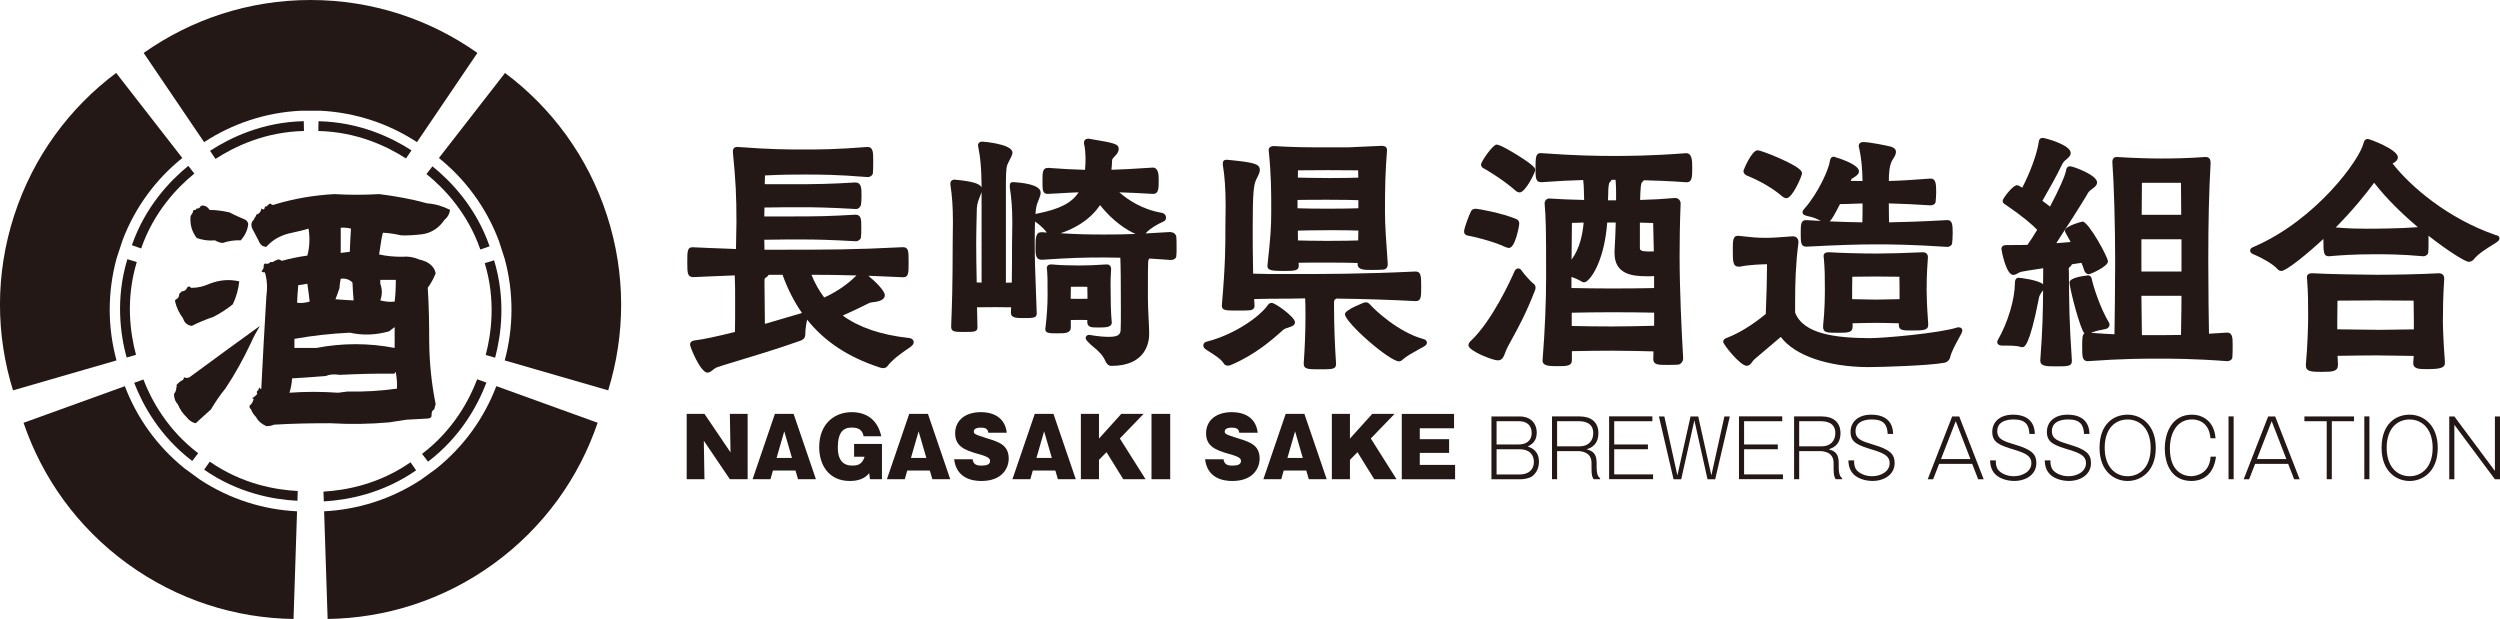 <?xml version="1.0" encoding="UTF-8"?>
<svg id="_レイヤー_2" data-name="レイヤー_2" xmlns="http://www.w3.org/2000/svg" viewBox="0 0 534.52 132.34">
  <defs>
    <style>
      .cls-1 {
        fill: #231815;
      }
    </style>
  </defs>
  <g id="_レイヤー_1-2" data-name="レイヤー_1">
    <g>
      <g>
        <g>
          <path class="cls-1" d="M194.2,72.25c-5.9-.67-10.5-2.23-14.02-4.78,2.15-.96,4.16-1.91,5.38-2.55.49-.25.64-.26.95-.29.18-.02.39-.04.67-.09,1.74-.25,2-1,2-1.43,0-.94-2.05-2.96-3.52-4.15,2.18.08,4.63.18,7.45.32,1.16,0,1.16-.93,1.16-3.16,0-2.45,0-3.27-1.24-3.27h0c-10.71.54-15.62.54-27.49.54h-2.09c0-.36-.01-.74-.02-1.12,0-.34-.02-.68-.02-1.01,1.18,0,2.34-.02,3.26-.04.66,0,1.2-.02,1.53-.02h3.36c2.97,0,5.67.06,11.43.38.51,0,1.11-.44,1.1-.93.06-.47.06-1.2.06-1.97,0-1.85,0-2.78-1.3-2.78h0c-5.65.33-7.57.38-14.65.38h-4.79c0-.33.01-.65.02-.98,0-.31.02-.62.02-.93,1.18,0,2.32-.02,3.23-.04.65,0,1.18-.02,1.51-.02h3.36c3.01,0,5.72.06,11.49.38.51,0,.93-.44,1.05-.92.06-.39.11-1.18.11-1.92,0-1.59,0-2.84-1.35-2.84h0c-5.64.33-7.55.38-14.65.38h-4.69c0-.4.02-.79.03-1.16,0-.25.01-.49.02-.72,3.78-.19,6.06-.19,8.27-.19,3.83,0,6.86,0,13.71.54.53,0,1.11-.4,1.1-.94.06-.57.06-1.63.06-2.66,0-1.59,0-2.84-1.2-2.84h0c-6.97.54-10.22.54-13.66.54s-6.91,0-14.08-.54h-.22c-.2,0-.84.07-.84.94v.22c.61,6.24.76,9.18.76,14.95,0,.75-.05,3.5-.1,5.71-1.81-.05-3.84-.14-6.16-.24l-2.93-.13h-.27c-1.05,0-1.05.94-1.05,3.22s0,3.16,1.34,3.16h0l3.36-.15c2.06-.09,3.85-.17,5.45-.22.08,1.68.08,3.69.08,5.65,0,2.35,0,4.76-.04,6.44-3.86.97-6.61,1.56-8.53,1.8-.32.04-1.07.14-1.07.92,0,.54,2.25,5.98,3.71,5.98.45,0,.81-.29,1.16-.57.26-.21.52-.42.85-.55.39-.17,1.97-.64,3.98-1.25,3.59-1.08,9.02-2.72,13.8-4.42.79-.26,1.14-.7,1.14-1.4,0-.99.19-2.25.39-3.14,3.74,4.69,8.78,8,15.36,10.17.89.36,1.58.21,1.91-.35.49-.67,1.7-1.89,4.69-3.88.43-.31.83-.66.83-1.11,0-.36-.2-.82-1.15-.94ZM176.22,63.61c-1.1-1.47-2.02-3.1-2.72-4.86,2.81,0,5.79.03,9.63.14-1.08,1.09-3.41,3.14-6.91,4.73ZM163.54,59.49c.37-.21.66-.47.82-.74h2.95c1.11,3.06,2.49,5.78,4.16,8.17l-7.93,2.33c-.02-1.14-.03-2.55-.04-4.09-.01-1.59-.03-3.32-.05-5.02,0-.38.05-.61.09-.64Z"/>
          <path class="cls-1" d="M232.46,68.75c0,1.21.81,1.27,2.14,1.27,1.87,0,3.11,0,3.11-1.11,0-.08-.01-.17-.03-.28,0-.05-.02-.1-.02-.21-.14-1.6-.21-4.04-.21-7.26,0-.98,0-2.09.11-3.52v-.16c0-.57-.35-.94-.89-.94h-.2c-2.49.16-3.73.22-5.76.22-2.36,0-4.27-.07-5.74-.22h-.27c-.66,0-.89.42-.89.78,0,.11.02.21.04.28l.02.15c.11,1.44.11,2.38.11,5.48,0,1.93-.14,4.15-.43,6.66,0,.09-.02.17-.03.23-.02.1-.03.19-.03.26,0,.89.91.89,2.57.89s2.89,0,2.89-1.32v-1.53c.5-.02,1.13-.02,1.71-.02s1.28,0,1.82.02v.34ZM228.93,63.22c0-.77.02-1.46.03-1.9.78-.03,2.69-.03,3.52,0,.02.47.03,1.18.03,1.79v.77c-.58.02-1.33.02-1.87.02-.5,0-1.18,0-1.71-.02v-.66Z"/>
          <path class="cls-1" d="M250.33,49.6h0c-2.15.13-3.88.24-5.37.31.03-.05.06-.09.09-.13.86-.96,2.53-1.9,3.66-2.39.38-.13.6-.44.6-.86,0-.52-.39-.95-.96-1.04-4.17-.69-7.29-2.85-9.03-4.37,2.05.06,4.25.17,7.21.34,1.21,0,1.21-1.17,1.21-2.95,0-.94,0-2.68-1.25-2.68h0l-.27.02c-3.85.24-6.3.39-8.59.45.07-.61.14-1.37.14-1.97,0-.3.19-.52.51-.85l.2-.21c.46-.45.71-.96.71-1.43,0-1.07-.96-1.27-5.97-2.11-.25-.08-.48-.08-.56-.08-.54,0-.89.33-.89.84,0,.13,0,.36.07.56.15.64.26,1.95.26,2.69s-.03,1.71-.11,2.57c-2.66-.07-5.11-.2-7.89-.42-1.21,0-1.21.95-1.21,2.84s0,2.73,1.13,2.73h0l2.4-.13c1.54-.09,2.91-.17,4.19-.21-1.43,2.26-4.08,3.61-8.87,4.55-.12.03-.24.06-.35.1.11-1.53.29-2.06.53-2.65l.14-.35c.24-.6.44-1.12.44-1.59,0-1.76-4.13-2.15-5.93-2.24-.25,0-.67.09-.67.73v.36c.37,2.33.54,4.73.54,7.55,0,.88-.02,1.7-.03,2.48-.01.7-.03,1.37-.03,2.02,0,3.04,0,4.76-.05,8.33-.2,0-.41.01-.61.02-.21,0-.43.01-.65.02v-21.63c.05-3.08.13-3.25.51-4.04l.14-.29c.1-.22.21-.42.3-.6.24-.46.45-.86.45-1.26,0-1.88-6.33-2.35-6.42-2.35-.87,0-.94.6-.94.78,0,.08,0,.25.06.43.47,2.41.64,4.32.69,7.86v.7c-.4-.81-2.03-1.28-5.43-1.61l-.34-.03c-.65,0-.89.44-.89.73v.36c.37,2.33.54,4.85.54,7.93,0,.92-.02,1.79-.03,2.61-.01.73-.02,1.42-.02,2.05,0,8.99-.17,13.61-.29,16.66l-.04,1.11c0,1.11.82,1.11,2.79,1.11,2.18,0,2.84,0,2.84-1.01l-.1-4.26c1.26-.03,2.77-.03,3.89-.03,1,0,2.24,0,3.4.03l-.04,1.19c0,1.11,1.27,1.11,2.73,1.11,2.08,0,2.79,0,2.79-1.02-.06-1.83-.12-3.46-.18-4.96-.14-3.73-.25-6.68-.25-9.92,0-2.05.02-3.58.06-4.74.03.02.06.04.09.06.88.59,2.01,1.66,2.44,2.3-.35-.03-.72-.05-1.1-.08-1.26,0-1.32,1.1-1.32,3.22,0,1.55,0,2.68,1.36,2.68h0c6.18-.42,8.98-.49,13.29-.49.75,0,1.44.01,2.11.03.46,0,.92.02,1.37.02.08,1.5.12,5.51.12,11.09,0,1.78,0,3.45-.05,4.4-.07.91-.5,1.43-2.53,1.43-.78,0-2.08-.06-3.97-.39-.05-.01-.2-.04-.25-.04-.41,0-.73.3-.73.67,0,.22.12.38.21.5l.14.19c.42.48.92.9,1.4,1.3.92.77,1.87,1.58,2.47,2.94.13.28.46,1.04,1.27,1.04,7.51,0,8.09-5.2,8.09-6.79v-.17c-.02-1.29-.08-2.39-.14-3.47-.07-1.34-.13-2.61-.13-4.16,0-5.58,0-6.43.05-7.54.03-.48.04-.52.26-.82.66.03,1.39.09,2.18.14.76.06,1.58.12,2.48.17.45,0,1.11-.3,1.1-.85.06-.37.06-1.03.06-1.72,0-.95,0-1.93-.06-2.42-.1-.6-.66-.96-1.18-.96ZM235.19,43.85c2.81,3.55,5.87,5.43,7.6,6.17-2.34.1-4.23.12-6.74.12-3.09,0-5.36-.03-9.3-.27,2.25-.74,6.08-2.45,8.44-6.02ZM209.87,41.09v19.33c-.2,0-.39-.01-.58-.02-.16,0-.31-.01-.47-.02v-.51c-.06-2.95-.1-5.64-.1-7.82,0-1.35.05-4.16.11-6.56,0-1.64.18-2.12.56-3.17.06-.16.12-.32.19-.47.11-.26.21-.51.29-.77Z"/>
          <path class="cls-1" d="M285.35,64.12c.1-.07.23-.17.34-.28,5.58.06,11.44.25,17.01.54,1.16,0,1.16-.91,1.16-3.11s0-3.22-1.24-3.22h0c-10.98.54-20.06.54-26.68.54-3.78,0-6,0-8.01-.08-.09-3.8-.09-7.36-.09-10.24,0-7.16.23-8.84.76-9.9.07-.14.14-.29.22-.44.27-.53.54-1.08.54-1.58,0-1.36-1.31-1.63-6.96-2.19h-.22c-.54,0-.73.38-.73.73v.36c.41,2.45.6,5.26.6,8.85,0,.84-.02,1.66-.03,2.41-.01.64-.02,1.24-.02,1.77,0,4.43,0,8.26-.76,17.01,0,1.11.73,1.11,3.44,1.11,1,0,2.03,0,2.66-.07.22-.04.89-.18.89-.96l-.08-1.43c1.81-.05,3.98-.09,7.8-.09.52,0,1.08-.01,1.66-.03.47-.01.95-.02,1.44-.03.07,1.2.07,2.5.07,3.88,0,3.12-.14,6.85-.38,10.02,0,1.27.92,1.27,3.38,1.27,2.86,0,3.54,0,3.54-1.2-.26-3.72-.43-8.5-.43-11.88v-1.3c0-.33.12-.43.13-.45Z"/>
          <path class="cls-1" d="M271.87,64.77c-.5,0-.76.39-.84.51-1.51,2.18-6.72,6.17-13.15,7.8-.42.14-.6.48-.6.75,0,.24.1.5.32.71.27.22.69.49,1.17.79.98.62,2.32,1.48,2.8,2.27.19.39.53.58.99.58.29,0,.61-.1.76-.21,5.07-2.14,8.84-5.49,10.45-6.92l.41-.37c.48-.39.49-.4,1.19-.61l.31-.11c.54-.18,1.2-.4,1.2-1.07,0-1.09-4.2-4.14-5.01-4.14Z"/>
          <path class="cls-1" d="M274.31,57.93c2.39,0,3.38,0,3.38-1.13l-.03-.62c1.56-.04,3.77-.04,6.29-.04,3.26,0,5.32.05,6.32.09v.27c0,1.21,1.48,1.21,2.79,1.21.81,0,1.81,0,2.49-.05,1.01,0,1.16-.73,1.16-1.16,0-.01,0-.14,0-.15-.37-5.05-.59-8.29-.59-11.12,0-5.46.07-8.24.43-13v-.16c0-.59-.39-.89-1.18-.89h0l-7.13.32h-4.33c-4.71,0-7.08,0-11.54-.27-1.07,0-1.11.7-1.11.78,0,.02,0,.15,0,.17.54,5.28.54,8.71.54,13.05,0,3.35-.15,5.51-.81,11.53,0,.02,0,.15,0,.17,0,.86.98,1,3.33,1ZM284.01,42.71c2.92,0,5.13.04,6.42.09v1.73c-1.28.04-3.51.09-6.48.09-2.66,0-5.02-.04-6.53-.09v-1.78c1.55-.04,3.91-.04,6.59-.04ZM283.95,38.06c-3.05,0-5.34-.06-6.46-.09.02-.7.03-1.21.03-1.55.95-.02,3.12-.04,6.38-.04s5.51.03,6.48.04c0,.35.01.86.03,1.56-1.33.04-3.57.09-6.46.09ZM284.01,49.21c2.92,0,5.13.04,6.42.09,0,.36-.01.72-.02,1.08,0,.35-.02.69-.02,1.03-1.29.04-3.52.09-6.48.09s-5.29-.06-6.39-.09c-.02-.71-.03-1.4-.03-2.1,1.11-.03,3.43-.09,6.53-.09Z"/>
          <path class="cls-1" d="M304.31,72.48c-5.38-1.47-10.41-6.25-11.4-7.39-.25-.25-.44-.44-.78-.44h-.36s-4.21,1.55-4.21,2.51c0,1.79,9.51,10.1,11.56,10.1.18,0,.45-.06.7-.31.86-.79,2.28-1.56,3.52-2.25.39-.21.76-.42,1.1-.61.32-.19.65-.42.65-.81s-.31-.7-.8-.81Z"/>
          <path class="cls-1" d="M360.52,32.75h0c-7.72.59-12.57.59-15.78.59-3.02,0-7.89-.06-15.22-.6h-.16c-1.01,0-1.05.99-1.05,3.22,0,2.06,0,3,1.25,3h0c3.36-.25,6.37-.41,8.94-.47.08.71.15,1.62.15,2.4,0,.37.01.76.03,1.16,0,.23.02.47.02.7-2.88-.06-5.49-.17-7.45-.31-.58,0-1,.44-1,1.1.27,3.24.32,4.93.32,15.5,0,5.54-.25,11.6-.76,18.04,0,1.13,1.29,1.21,3.11,1.21,1.97,0,3.16,0,3.16-1.27v-1.94c2.2-.05,5.95-.1,8.65-.1s6.61.09,8.8.15c0,.19-.01.37-.02.55-.01.36-.03.71-.03,1.07,0,1.27,1.11,1.27,2.79,1.27.81,0,1.81,0,2.44-.05.6,0,1.16-.64,1.16-1.36-.34-5.97-.76-14.61-.76-21.85,0-2.7.04-6.85.22-11.27,0-.56-.42-1.16-1.21-1.16h0c-2.31.21-4.94.36-7.45.42,0-.19.01-.38.02-.55.01-.29.02-.54.02-.74l.02-.37c.03-.66.08-1.88.36-2.13.16-.16.29-.29.39-.42,2.12.05,5.27.15,9.12.43,1.16,0,1.21-1.05,1.21-3.06,0-1.48,0-3.16-1.31-3.16ZM345.53,42.83h-1.73c0-.11,0-.22.01-.33.01-.28.03-.54.03-.78,0-1.76.17-2.49.24-2.61.21-.25.39-.46.51-.67h.83c.07.75.11,1.66.11,2.47v1.93ZM351.9,59.07c.59,0,1.19,0,1.76-.04v2.56c-1.97.05-5.9.09-8.97.09-2.78,0-6.49-.05-8.7-.1v-2.36c.7.21,1.46.55,2.27,1.03.2.1.34.11.47.11.97,0,4.22-3.85,4.91-12.78h1.82c-.05,2.04-.15,4.27-.26,6.1v.43c0,4.39,3.57,4.95,6.69,4.95ZM336.01,55.51c.04-2.98.07-6.53.08-7.85.54-.03,1.44-.06,2.51-.07-.22,2.4-.78,5.49-2.59,7.92ZM336.05,66.86c2.19-.05,5.89-.1,8.7-.1s6.83.04,8.92.09v2.8c-1.82.05-5.91.15-8.97.15-2.66,0-6.42-.05-8.65-.1v-2.85ZM352.49,53.77c-1.57,0-1.87-.26-1.87-.74v-5.43c1.23.03,2.25.06,2.84.08.03,1.06.1,3.56.14,6.07-.33.02-.76.02-1.11.02Z"/>
          <path class="cls-1" d="M321.96,52.84c.31.15.51.17.68.17,1.35,0,2.19-4.77,2.19-5.22,0-.42-.21-.75-.62-.95-3.13-1.32-8.24-2.21-8.67-2.21-.68,0-.92.32-1.02.54-.27.43-1.49,3.57-1.49,4.31,0,.78.67.88,1.04.94.46.06,5.08,1.08,7.89,2.44Z"/>
          <path class="cls-1" d="M317.38,36.08c.39.22,3.91,2.26,6.61,4.64.27.26.62.42.93.42,1.24,0,3.33-4.32,3.33-4.79,0-.31,0-.82-3.81-3.18-.85-.53-3.7-2.26-4.45-2.26-.82,0-3.33,3.66-3.33,4.25s.48.81.72.92Z"/>
          <path class="cls-1" d="M327.87,60.66c-.7-.55-2.03-2.08-2.53-2.8-.11-.16-.31-.47-.74-.47-.4,0-.6.3-.7.47-.02.03-.07.11-.08.14-.77,1.75-4.82,10.71-9.47,15-.25.25-.38.54-.38.83,0,1.19,5.16,3.22,6.25,3.22.99,0,1.27-.76,1.57-1.56.15-.4.32-.86.61-1.4.22-.43.5-.93.82-1.51,1.22-2.21,3.07-5.55,4.98-10.52.11-.23.11-.44.11-.58,0-.46-.29-.76-.43-.82Z"/>
          <path class="cls-1" d="M373.45,37.52c3.04,1.24,5.59,2.74,7.59,4.46,0,0,.02.02.03.02.22.16.51.38.88.38,1.3,0,3.33-4.8,3.33-5.28,0-.38,0-1.09-4.5-3.12-1.69-.76-4.37-1.84-5.01-1.84-1.24,0-3,4.17-3,4.41,0,.62.48.86.68.96Z"/>
          <path class="cls-1" d="M386.33,46.17c1.31.27,1.99.54,2.98,1.06-.97-.05-2.01-.11-3.14-.17-1.16,0-1.16.95-1.16,2.84s0,2.84,1.19,2.84h0c6.69-.35,11.04-.49,15.03-.49,3.38,0,7.81.06,15.17.54.47,0,1-.4.99-.88.03-.23.11-1.07.11-2.07,0-1.73-.07-2.78-1.14-2.78-5.77.32-9.44.43-12.47.48,0-.46-.01-.96-.02-1.5-.01-.78-.03-1.63-.03-2.55,2.93.07,5.79.21,8.97.42.42,0,1.05-.28,1.05-.83.05-.49.11-1.28.11-2.01,0-1.8-.08-2.89-1.2-2.89h0c-3.74.29-6.6.46-8.92.52,0-1.54.09-3.41.79-4.53.41-.64.73-1.14.73-1.67,0-.79-.73-1.03-1.07-1.14-.94-.25-4.63-.99-5.89-.99-.93,0-1,.64-1,.84,0,.12.03.22.07.34.46,2.02.71,4.42.74,7.16-.48,0-.97-.01-1.45-.02-.36,0-.72-.01-1.07-.02l.02-.04c.08-.2.13-.33.17-.41l.27-.14c.74-.45,1.3-.85,1.3-1.46,0-1.57-5.09-3.04-5.22-3.06.1,0,.17.03.17.03-.08-.04-.25-.09-.34-.09-.42,0-.69.26-.8.77,0,.02-.03.14-.03.16-.19,1.66-2.45,6.83-5.52,10.28-.12.12-.33.37-.33.67,0,.58.64.71.94.77ZM398.23,43.49c0,1.5,0,2.91-.04,4.05-2.13-.03-4.3-.09-6.99-.21.48-.44,1.07-1.46,2.2-3.69.88,0,2.02-.05,3.2-.09.54-.02,1.09-.04,1.63-.05Z"/>
          <path class="cls-1" d="M408.71,70.66c2.52,0,3.55-.04,3.55-1.16v-.42c-.27-3.63-.33-5.84-.33-7.05,0-1.31,0-3.28.27-6.88v-.16c0-.67-.38-1.05-1.05-1.05h-.19c-3.55.17-7.2.27-9.78.27-2.92,0-7.77-.12-9.91-.27h-.33c-.87,0-1.05.45-1.05.84,0,.11.02.2.04.27l.02.15c.22,2.47.22,4.21.22,6.61,0,1.19,0,4.36-.38,7.91v.16c0,1.27.86,1.27,3.16,1.27s3.16-.05,3.16-1.38c0-.23-.01-.44-.03-.65,1.5-.05,3.98-.09,5.04-.09s3.41.04,4.87.09c0,.1-.01.22-.01.38,0,1.16.97,1.16,2.73,1.16ZM406.14,61.65v2.31c-.67,0-1.57.03-2.44.05-1.06.03-2.08.05-2.63.05s-1.54-.03-2.58-.05c-.88-.02-1.79-.04-2.49-.05v-2.26c0-.93.02-1.94.04-2.53,1.11-.01,3.66-.05,5.03-.05s3.92.03,5.03.05c.02.65.04,1.76.04,2.48Z"/>
          <path class="cls-1" d="M418.84,69.97c-.08,0-.25,0-.49.08-3.75,1.18-15.42,2.25-18.63,2.25-6.88-.05-14.14-.75-15.91-5.49v-1.85c0-4.64.12-8.43.71-13.06v-.16c0-.74-.46-1.21-1.16-1.21-.02,0-.14,0-.16,0-2.71.23-4.43.32-5.75.32-1.82,0-3.01-.13-4.52-.3l-1.22-.13s-.15,0-.17,0c-1.05,0-1.05,1.13-1.05,3,0,2.55,0,3.6,1.32,3.6.04,0,.19,0,.23-.01,1.85-.4,4.59-.5,5.76-.52v.57c0,2.29-.08,5.49-.26,10.07-2.86,2.35-5.7,4.09-8.18,5.05-.28.09-.93.31-.93.91,0,.54,3.65,5.12,5.01,5.12.61,0,.94-.46,1.2-.83.15-.21.31-.43.52-.6,0,0,0,0,0,0l5.59-4.74c2.93,3.94,9.98,6.4,18.64,6.45,2.94,0,13.14-.32,16.33-.93.59-.08,1.11-.62,1.23-1.1.22-1.17,1.26-3.03,1.87-4.14.23-.42.42-.77.52-.98.12-.23.22-.46.22-.68,0-.34-.22-.67-.73-.67Z"/>
          <path class="cls-1" d="M476.16,71.11h0l-.93.06c-1.04.07-2.01.14-2.93.18-.05-2.6-.15-9.2-.15-15.55,0-8.57.15-14.76.49-20.75v-.27c0-.81-.35-1.21-1.05-1.21h-.2c-3.52.27-7.05.32-9.38.32-2.16,0-6-.1-9.33-.32-.01,0-.13,0-.15,0-.56,0-.89.39-.89,1.09.34,4.46.6,13.62.6,21.3,0,5.38-.11,12.65-.15,15.51-1.31-.05-2.73-.15-4.33-.26l-.7-.05c1.04-.43,2.49-.7,3.14-.82,0,0,0,0,0,0,.57-.11.83-.54.83-.88,0-.11,0-.4-.13-.51-1.88-3.14-3.32-7.65-3.68-9.38-.12-.46-.39-.7-.82-.7-.05,0-.27.04-.32.06-.04,0-3.6.34-3.6,1.48,0,.8,1.46,7.16,2.85,10.36.07.2.2.35.36.46-.5.31-.5,1.22-.5,2.94,0,2.03,0,3.05,1.2,3.05h0c7.4-.54,12.24-.54,15.13-.54,2.62,0,7.51,0,14.68.54.54,0,1.11-.33,1.1-.89.06-.62.06-1.64.06-2.54,0-1.49,0-2.68-1.2-2.68ZM466.42,63.24c0,2.29-.04,4.37-.07,6.04-.02.91-.03,1.69-.03,2.33-1.99.04-3.51.04-4.8.04h-3.56c0-.76-.02-1.69-.04-2.74-.03-1.67-.06-3.63-.07-5.67h8.57ZM457.91,45.92c.04-3.13.04-5.73.05-6.84h8.35c0,1.1.01,3.7.05,6.84h-8.45ZM466.42,51.16v6.89h-8.57v-6.89h8.57Z"/>
          <path class="cls-1" d="M442.3,57.8c0-.28,0-.5.12-.6.24-.2.47-.43.58-.7l2.03-.3c.24.55.44,1.1.6,1.63.12.45.55.8.98.8.37,0,4.09-1.66,4.09-2.73,0-.95-4.17-8.53-5.44-8.53-.04,0-3.76.92-3.76,1.97,0,.19,0,.23,1.22,2.4-.67.06-1.39.12-2.14.18-.31.02-.62.05-.93.07,2.37-3.63,5.35-8.3,6.49-10.23.31-.57.48-.86.92-1.17l.12-.09c.64-.46,1.19-.87,1.19-1.51,0-1.58-5.14-3.44-5.77-3.44-.35,0-.78.15-.88.99-.26,1.23-1.43,3.87-3.41,7.63-.48-.39-1.01-.79-1.63-1.23,1.44-2.48,3.2-5.67,3.93-7.22l.1-.2c.18-.38.41-.85.81-1.2.68-.55,1.21-.99,1.21-1.62,0-1.75-5.54-3.22-5.98-3.22-.51,0-.8.31-.86.91l-.02.16c-.38,2.44-1.8,6.31-3.5,9.58-.02-.01-.03-.02-.05-.03-.23-.15-.43-.28-.56-.33-.17-.09-.34-.17-.52-.17-.91,0-3.06,2.87-3.06,3.33,0,.34.21.62.57.79,3.8,2.59,5.79,4.34,6.82,5.41-.76,1.27-1.47,2.37-2.08,3.22-1.13.04-2.21.04-3.15.04h-1.26c-.96,0-1.16.45-1.16.84,0,.26.99,5.55,2.52,5.55.37,0,.67-.17.97-.34.23-.13.46-.26.74-.33.36-.09,2.32-.41,4.71-.76-.02,1.24-.02,2.37-.03,3.42-1.14-.97-5.15-1.39-5.19-1.39-.83,0-.83.85-.83,1.21-.05,3.51-1.54,8.45-3.66,12.11-.06.09-.13.31-.13.41,0,.23.11.78,1.11.78h1.03c1.86,0,2.61.18,2.88.29.07.02.13.04.2.04h.16c.4,0,1.48,0,3.48-10.18.1-.63.18-.83.47-1.31.12-.19.24-.36.35-.5.04-.06.09-.11.13-.17-.03,4.52-.08,8.03-.6,15,0,1.21,1.12,1.27,3.27,1.27,2.68,0,3.49,0,3.49-1.2-.57-8.46-.59-11.99-.64-18.4v-.95Z"/>
          <path class="cls-1" d="M533.72,50.29c-.07-.02-.15-.04-.24-.07-10.17-3.55-18.04-10.3-21.93-15.26.75-.37,1.13-.81,1.13-1.33,0-1.68-6.06-3.92-6.42-3.92-.62,0-.8.52-.86.72l-.07.21c-.77,3.4-9.99,16.27-23.35,22.09-.41.17-.88.36-.88.84,0,.55.58.76.95.9,1.24.51,3.97,1.94,4.96,3.13.22.22.47.33.78.33,1.06,0,5.62-3.73,8.97-6.84,0,2.98.04,3.7,1.21,3.7h0c2.34-.21,5.25-.43,10.08-.43,1.85,0,5.28,0,10.08.43.51,0,1.05-.36,1.05-.87.06-.47.06-1.33.06-2.24,0-.48,0-.91-.01-1.28,4.27,3.36,7.9,5.58,8.6,5.58.42,0,.85-.21,1.09-.54.92-1.17,2.77-2.31,3.99-3.07.27-.17.51-.31.79-.5.44-.32.71-.51.71-.9,0-.51-.5-.64-.68-.68ZM507.62,39.08c2.62,3.4,6.05,6.71,9.34,9.49-3.8.3-8.91.33-11.08.33-1.55,0-3.65-.03-6.49-.27,3.72-3.74,6.41-7.13,8.22-9.55Z"/>
          <path class="cls-1" d="M522.32,68.15c0-1.45,0-4.48.27-8.45v-.16c0-.69-.41-1.11-1.11-1.11h-.2c-3.56.22-10.27.32-13.02.32s-11.36-.16-13.65-.32h-.27c-.27,0-1.11,0-1.11.89,0,.08.01.17.03.28,0,.05.02.1.02.2.22,2.8.22,5.34.22,8.03,0,1.55-.12,6.23-.49,10.08v.22c0,1.32,1.16,1.38,3.38,1.38,2.36,0,3.49-.07,3.49-1.54,0-.42-.03-.84-.06-1.26-.01-.21-.03-.42-.04-.63,2.32-.05,7.15-.09,8.36-.09.66,0,2.18.02,3.79.05,1.51.02,3.09.05,4.14.06-.02.47-.06.94-.1,1.39,0,.02,0,.14,0,.16,0,1.27,1.34,1.27,2.89,1.27,2.62,0,3.87-.19,3.87-1.27v-.48c-.32-3.94-.43-7.61-.43-9ZM508.16,70.51c-.55,0-2-.02-3.61-.04-1.72-.03-3.62-.05-4.82-.06v-2.09c0-1.19.03-3.11.04-4.04l8.38-.05c1.52,0,6.27.04,7.9.05.02.98.05,3.01.05,3.94v2.2c-1.09,0-2.79.03-4.37.06-1.57.02-3.01.05-3.57.05Z"/>
        </g>
        <g>
          <path class="cls-1" d="M156.05,102.46l-5.57-8.23.14,8.23h-3.8v-13.97h3.8l5.57,8.23-.14-8.23h3.8v13.97h-3.8Z"/>
          <path class="cls-1" d="M165.26,100.6l-.53,1.86h-3.82l4.77-13.97h4l4.77,13.97h-3.82l-.55-1.86h-4.84ZM169.33,97.91l-1.65-5.69-1.64,5.69h3.29Z"/>
          <path class="cls-1" d="M184.65,93.26c-.32-1.67-1.52-1.84-2.62-1.84-1.74,0-2.9,1.02-2.9,4.29,0,3.83,2.39,3.83,3.17,3.83s1.99-.05,2.56-1.89h-2.25v-2.74h5.96v7.55h-2.57l-.15-1.29c-.48.53-1.48,1.67-4.12,1.67-4.55,0-6.58-3.44-6.58-7.24,0-5.08,3.36-7.48,6.95-7.48,5.13,0,6.1,4.16,6.32,5.15h-3.77Z"/>
          <path class="cls-1" d="M193.98,100.6l-.53,1.86h-3.82l4.77-13.97h4l4.77,13.97h-3.82l-.55-1.86h-4.84ZM198.06,97.91l-1.65-5.69-1.64,5.69h3.29Z"/>
          <path class="cls-1" d="M207.95,98.19c.14,1.06.78,1.36,1.89,1.36s1.84-.24,1.84-.97c0-.51-.22-.89-2.57-1.53-2.9-.82-4.89-1.65-4.89-4.4s2.13-4.53,5.52-4.53c1.55,0,5.06.43,5.52,4.4h-3.95c-.1-.9-.73-1.09-1.62-1.09-.53,0-1.48.09-1.48.82,0,.51.12.61,2.93,1.5,2.42.75,4.53,1.41,4.53,4.29,0,2.01-1.35,4.8-5.86,4.8-1.91,0-5.32-.56-5.81-4.65h3.95Z"/>
          <path class="cls-1" d="M220.82,100.6l-.53,1.86h-3.82l4.77-13.97h4l4.77,13.97h-3.82l-.55-1.86h-4.84ZM224.89,97.91l-1.65-5.69-1.64,5.69h3.29Z"/>
          <path class="cls-1" d="M234.97,98.34v4.12h-3.87v-13.97h3.87v5.28l4.77-5.28h4.77l-5.08,5.26,5.5,8.71h-4.77l-3.58-5.78-1.62,1.65Z"/>
          <path class="cls-1" d="M250.2,102.46h-4v-13.97h4v13.97Z"/>
          <path class="cls-1" d="M261.6,98.19c.14,1.06.78,1.36,1.89,1.36s1.84-.24,1.84-.97c0-.51-.22-.89-2.57-1.53-2.9-.82-4.89-1.65-4.89-4.4s2.13-4.53,5.52-4.53c1.55,0,5.06.43,5.52,4.4h-3.95c-.1-.9-.73-1.09-1.62-1.09-.53,0-1.48.09-1.48.82,0,.51.12.61,2.93,1.5,2.42.75,4.53,1.41,4.53,4.29,0,2.01-1.35,4.8-5.86,4.8-1.91,0-5.32-.56-5.81-4.65h3.95Z"/>
          <path class="cls-1" d="M274.47,100.6l-.53,1.86h-3.82l4.77-13.97h4l4.77,13.97h-3.82l-.55-1.86h-4.84ZM278.55,97.91l-1.65-5.69-1.64,5.69h3.29Z"/>
          <path class="cls-1" d="M288.63,98.34v4.12h-3.87v-13.97h3.87v5.28l4.77-5.28h4.77l-5.08,5.26,5.5,8.71h-4.77l-3.58-5.78-1.62,1.65Z"/>
          <path class="cls-1" d="M311.11,99.4v3.07h-11.4v-13.97h11.18v3.07h-7.33v2.33h6.27v2.93h-6.27v2.57h7.55Z"/>
          <path class="cls-1" d="M324.87,89.04c2.62,0,3.7,1.69,3.7,3.46,0,2.01-1.29,2.64-1.93,2.95.8.31,2.4.92,2.4,3.27,0,1.74-.89,2.71-1.47,3.12-.65.46-1.79.63-2.56.63h-6.13v-13.43h5.98ZM319.98,90.06v4.97h4.69c1.46,0,2.81-.63,2.81-2.47,0-1.06-.48-2.5-2.81-2.5h-4.69ZM319.98,96.06v5.38h5.03c1.69,0,2.95-.95,2.95-2.69,0-1.26-.73-2.69-3.03-2.69h-4.94Z"/>
          <path class="cls-1" d="M337.81,89.04c2.27,0,3.94,1.14,3.94,3.56,0,2.66-1.82,3.24-2.54,3.46,1.36.36,2.16.94,2.16,2.91v.8c0,1.82.39,2.18.75,2.5v.19h-1.4c-.31-.55-.44-.82-.44-2.4v-1.07c0-2.28-2.01-2.54-2.95-2.54h-4.41v6.01h-1.09v-13.43h5.98ZM332.92,90.06v5.37h4.82c1.89,0,2.91-1.19,2.91-2.83,0-2.4-2.22-2.54-3.12-2.54h-4.62Z"/>
          <path class="cls-1" d="M353.29,89.04v1.02h-8.16v4.97h7.21v1.02h-7.21v5.38h8.31v1.02h-9.4v-13.43h9.25Z"/>
          <path class="cls-1" d="M355.85,89.04l2.79,12.61,2.81-12.61h1.64l2.81,12.61,2.79-12.61h1.16l-3.13,13.43h-1.64l-2.81-12.61-2.81,12.61h-1.64l-3.13-13.43h1.16Z"/>
          <path class="cls-1" d="M381.06,89.04v1.02h-8.16v4.97h7.21v1.02h-7.21v5.38h8.31v1.02h-9.4v-13.43h9.25Z"/>
          <path class="cls-1" d="M389.57,89.04c2.27,0,3.94,1.14,3.94,3.56,0,2.66-1.82,3.24-2.54,3.46,1.36.36,2.16.94,2.16,2.91v.8c0,1.82.39,2.18.75,2.5v.19h-1.4c-.31-.55-.44-.82-.44-2.4v-1.07c0-2.28-2.01-2.54-2.95-2.54h-4.41v6.01h-1.09v-13.43h5.98ZM384.68,90.06v5.37h4.82c1.89,0,2.91-1.19,2.91-2.83,0-2.4-2.22-2.54-3.12-2.54h-4.62Z"/>
          <path class="cls-1" d="M403.6,92.78c-.07-1.82-.73-3.1-3.34-3.1-.58,0-3.53,0-3.53,2.5,0,1.75,1.4,2.16,3.78,2.88,3.39,1.02,4.58,1.91,4.58,3.94,0,2.45-2.2,3.83-4.75,3.83-1.55,0-3.49-.55-4.41-1.87-.7-1.01-.71-2.1-.73-2.52h1.23c-.02.43-.03,1.23.43,1.93.53.78,1.89,1.45,3.39,1.45,1.91,0,3.77-1.02,3.77-2.78,0-1.6-1.31-2.15-3.54-2.85-3.15-.97-4.82-1.5-4.82-3.85,0-2.13,1.64-3.68,4.41-3.68,3.1,0,4.65,1.55,4.69,4.12h-1.14Z"/>
          <path class="cls-1" d="M418.9,89.04l5.23,13.43h-1.18l-1.28-3.29h-7.07l-1.28,3.29h-1.16l5.23-13.43h1.5ZM418.15,90.06l-3.15,8.09h6.29l-3.13-8.09Z"/>
          <path class="cls-1" d="M433.9,92.78c-.07-1.82-.73-3.1-3.34-3.1-.58,0-3.53,0-3.53,2.5,0,1.75,1.4,2.16,3.78,2.88,3.39,1.02,4.58,1.91,4.58,3.94,0,2.45-2.2,3.83-4.75,3.83-1.55,0-3.49-.55-4.41-1.87-.7-1.01-.71-2.1-.73-2.52h1.23c-.02.43-.03,1.23.43,1.93.53.78,1.89,1.45,3.39,1.45,1.91,0,3.77-1.02,3.77-2.78,0-1.6-1.31-2.15-3.54-2.85-3.15-.97-4.82-1.5-4.82-3.85,0-2.13,1.64-3.68,4.41-3.68,3.1,0,4.65,1.55,4.69,4.12h-1.14Z"/>
          <path class="cls-1" d="M445.58,92.78c-.07-1.82-.73-3.1-3.34-3.1-.58,0-3.53,0-3.53,2.5,0,1.75,1.4,2.16,3.78,2.88,3.39,1.02,4.58,1.91,4.58,3.94,0,2.45-2.2,3.83-4.75,3.83-1.55,0-3.49-.55-4.41-1.87-.7-1.01-.71-2.1-.73-2.52h1.23c-.02.43-.03,1.23.43,1.93.53.78,1.89,1.45,3.39,1.45,1.91,0,3.77-1.02,3.77-2.78,0-1.6-1.31-2.15-3.54-2.85-3.15-.97-4.82-1.5-4.82-3.85,0-2.13,1.64-3.68,4.41-3.68,3.1,0,4.65,1.55,4.69,4.12h-1.14Z"/>
          <path class="cls-1" d="M460.92,95.75c0,5.21-3.34,7.09-6.02,7.09-2.81,0-6-2.01-6-7.09s2.98-7.09,6-7.09,6.02,2.28,6.02,7.09ZM450,95.75c0,4.04,2.25,6.07,4.91,6.07,2.44,0,4.92-1.77,4.92-6.07,0-4.02-2.25-6.06-4.92-6.06s-4.91,1.92-4.91,6.06Z"/>
          <path class="cls-1" d="M472.62,93.7c-.34-3.82-3.17-4.02-3.94-4.02-3.17,0-4.74,2.81-4.74,6.22,0,5.13,3.1,5.91,4.51,5.91.58,0,3.95-.19,4.19-4.17h1.16c-.55,4.29-3.31,5.2-5.23,5.2-4.69,0-5.72-4.28-5.72-6.9,0-3.6,1.65-7.28,5.81-7.28,2.33,0,3.82,1.33,4.46,2.71.41.87.51,1.65.58,2.33h-1.09Z"/>
          <path class="cls-1" d="M477.57,102.46h-1.09v-13.43h1.09v13.43Z"/>
          <path class="cls-1" d="M486.45,89.04l5.23,13.43h-1.17l-1.28-3.29h-7.07l-1.28,3.29h-1.16l5.23-13.43h1.5ZM485.7,90.06l-3.15,8.09h6.29l-3.13-8.09Z"/>
          <path class="cls-1" d="M503.31,89.04v1.02h-4.75v12.4h-1.09v-12.4h-4.77v-1.02h10.62Z"/>
          <path class="cls-1" d="M506.6,102.46h-1.09v-13.43h1.09v13.43Z"/>
          <path class="cls-1" d="M521.21,95.75c0,5.21-3.34,7.09-6.01,7.09-2.81,0-6-2.01-6-7.09s2.98-7.09,6-7.09,6.01,2.28,6.01,7.09ZM510.29,95.75c0,4.04,2.25,6.07,4.91,6.07,2.44,0,4.92-1.77,4.92-6.07,0-4.02-2.25-6.06-4.92-6.06s-4.91,1.92-4.91,6.06Z"/>
          <path class="cls-1" d="M524.76,89.04l8.67,11.65v-11.65h1.09v13.43h-1.09l-8.67-11.65v11.65h-1.09v-13.43h1.09Z"/>
        </g>
      </g>
      <g>
        <path class="cls-1" d="M48.16,83.1c-1.13,1.38-2.13,2.88-3.07,4.45l-3.26,2.95c-.81-.19-1.44-.63-1.94-1.32-.81-.75-1.44-1.69-1.88-2.76-.56-.56-.81-1.32-.81-2.19.31-.38.5-.81.5-1.38.13-.13.13-.31,0-.5.44-.5.88-.88,1.44-1.13.06-.13.19-.31.19-.56.38.19.75.19,1.19,0,4.95-3.63,9.96-7.33,15.04-10.97-.69,1.19-1.38,2.38-1.88,3.57-1.63,3.45-3.45,6.77-5.51,9.84ZM49.79,65.05c-1.32,1.07-2.69,1.94-4.14,2.69-1.63.56-3.2,1.19-4.64,1.94-.94-.13-1.57-.63-1.88-1.63-.81-1.07-1.38-2.26-1.69-3.57-.06-.19,0-.38.25-.5.44-.25.63-.56.63-1.13.13-.19.31-.31.56-.56.38,0,.75-.19,1-.5.06-.31.25-.5.63-.56.13.19.31.31.5.31,1.32,0,2.57-.31,3.82-.88,2.13-.81,4.2-1,6.33-.5-.19,1.69-.63,3.32-1.38,4.89ZM48.98,45.37c1.19.63,2.38,1.13,3.51,1.63.44.31.63.69.56,1.13-.19,1.25-.75,2.32-1.57,3.26-1.38-.06-2.63.13-3.89.56-.56-.06-1.13-.25-1.63-.56-1.38.13-2.63-.06-3.89-.5-1.07-1.38-1.5-2.95-1.32-4.7.13-.19.31-.5.5-.81-.06-.25.06-.44.31-.5h.25l.25-.31c.44.06.69-.13.88-.56.75-.19,1.38.12,1.88.88,1.38,0,2.76.19,4.14.5ZM91.47,43.49c1.69.13,3.26.63,4.76,1.38-.13.88-.5,1.57-1.19,2.13-1.19,1.75-2.76,2.76-4.64,3.07-1.57.19-3.13.31-4.64.25-1.32-.31-2.63-.5-3.89-.56-.13.44-.19.88-.31,1.38l-.5,3.26c1.63.38,3.26.5,4.95.5,1.19-.13,2.38.06,3.57.56.56.13,1.07.31,1.63.56,1.07.56,1.75,1.38,1.94,2.44-.44,1.07-1,2.13-1.69,3.07.25,3.89.31,7.83.31,11.72.06,4.45.5,8.84,1.38,13.16-.13.44-.25.81-.31,1.13-.44.19-.56.56-.56,1.07.06.56-.19.81-.81.88l-4.64.25c-1.19.19-2.38.38-3.57.56-4.2.38-8.4.44-12.66.19-4.01,0-8.02.06-12.03.31-.5.25-1.07.31-1.63.31-1-.44-1.75-1.07-2.19-1.94-.5-.5-.88-1.07-1.07-1.63-.31-.25-.38-.56-.31-.81.44-.31.69-.81.88-1.44-.19,0-.25-.06-.31-.19.38-.19.75-.5,1.07-.88-.19-.38-.13-.63.25-.81,0-.25.06-.44.31-.56,0,.25.06.38.31.25v-.25c.31-6.45.69-12.97,1.07-19.43.25-1.82.19-3.51-.31-5.2-.31.06-.56-.06-.75-.25.25-.19.44-.5.5-.88-.06-.31,0-.56.25-.75.56.13.94.06,1.13-.31h.5c.31-.19.75-.38,1.19-.56.31,0,.56.13.75.31,1.82-.5,3.63-.88,5.51-1.13.5-1.88.56-3.82.25-5.77-1.19.38-2.38.63-3.51.88-2.26.44-4.14,1.44-5.51,3.01-.81,0-1.32-.44-1.69-1.38-.44-.81-.88-1.63-1.32-2.51-.31-.75-.25-1.38.31-1.88.12-.31.25-.56.5-.81v-.25c.69-.25,1.07-.69,1.13-1.38.44.38.69.25.75-.31.13-.06.19-.13.31-.25v.25c.19-.31.5-.56.81-.75.38.31.69.44,1.07.19,4.14-1.25,8.33-1.94,12.66-2.19,3.2.19,6.39.19,9.59,0,3.51.44,7.02,1.07,10.4,2.01ZM84.38,79.9c-3.95-.06-7.9.06-11.78.25-1.07-.19-2.07-.12-3.01.25-2.44.19-4.83.38-7.14.5-.06,1.07-.25,2.07-.56,3.07,3.38-.25,6.89-.25,10.4,0l1.94-.25c3.57.06,7.14-.13,10.65-.63.06-1.19-.06-2.32-.25-3.51-.19,0-.25.13-.25.31ZM84.38,69.94c-.38.31-.81.56-1.13.88-2.82.81-5.64.94-8.46.31-4.01.19-7.96.63-11.84,1.32v1.94h4.7c5.58-1.07,11.15-1.07,16.73,0v-4.45ZM63.77,60.97c-.13,1.32-.19,2.57-.25,3.76.88.13,1.82,0,2.69-.25-.13-1.25-.31-2.51-.5-3.82-.63.13-1.32.25-1.94.31ZM72.85,59.6c-.13.69-.25,1.32-.25,1.94-.25.81-.56,1.63-.88,2.44,1.25.12,2.57.19,3.89.25-.13-1.32-.19-2.57-.25-3.82-.69-.69-1.5-.94-2.51-.81ZM72.85,48.69v5.39l1.94-.25c.06-1.63.13-3.26.25-4.95-.75-.19-1.5-.25-2.19-.19ZM81.31,59.85v.81c.44,1.19.44,2.38,0,3.57,1,.25,2.01.38,3.07.25.19-1.5.25-3.01.25-4.64h-3.32Z"/>
        <path class="cls-1" d="M102.08,11.32C91.99,4.2,79.69,0,66.4,0s-25.59,4.2-35.68,11.32l12.92,19.07c6.03-3.94,13.14-6.37,20.79-6.72h4.07c7.6.39,14.66,2.8,20.65,6.72l12.92-19.07Z"/>
        <path class="cls-1" d="M24.83,15.6C14.94,22.99,7.15,33.4,3.04,46.03c-4.11,12.64-3.92,25.63-.26,37.43l22.13-6.4c-1.89-6.95-1.99-14.46.03-21.85l1.27-3.87c2.71-7.11,7.19-13.08,12.77-17.56l-14.14-18.18Z"/>
        <path class="cls-1" d="M5.03,90.39c3.98,11.69,11.46,22.32,22.21,30.13,10.75,7.81,23.17,11.65,35.52,11.82l.75-23.02c-7.19-.35-14.37-2.57-20.77-6.78l-3.29-2.4c-5.92-4.77-10.21-10.88-12.76-17.57l-21.66,7.83Z"/>
        <path class="cls-1" d="M70.05,132.34c12.35-.17,24.77-4.01,35.52-11.82,10.75-7.81,18.24-18.44,22.21-30.13l-21.66-7.83c-2.56,6.73-6.89,12.87-12.87,17.66l-3.3,2.39c-6.37,4.16-13.5,6.35-20.65,6.71l.75,23.02Z"/>
        <path class="cls-1" d="M130.03,83.47c3.65-11.8,3.84-24.79-.26-37.43-4.11-12.64-11.9-23.04-21.79-30.44l-14.14,18.18c5.61,4.52,10.11,10.53,12.82,17.7l1.25,3.87c1.99,7.34,1.87,14.8,0,21.71l22.13,6.4Z"/>
        <g>
          <path class="cls-1" d="M68.1,25.91l-.04,2.1c8.23.17,14.73,3.28,18.74,5.87l1.18-1.73c-4.24-2.74-11.13-6.05-19.87-6.23Z"/>
          <g>
            <path class="cls-1" d="M91.51,98.71c7.06-5.35,10.69-12.19,12.49-16.91l-1.97-.71c-1.7,4.46-5.14,10.91-11.79,15.95l1.27,1.67Z"/>
            <path class="cls-1" d="M88.97,100.56l-1.2-1.72c-6.76,4.7-13.84,6-18.61,6.27l.07,2.09c5.05-.28,12.56-1.65,19.74-6.64Z"/>
          </g>
          <g>
            <path class="cls-1" d="M104.68,52.66c-2.91-8.37-8.29-13.93-12.22-17.1l-1.28,1.65c3.72,3,8.79,8.26,11.52,16.14l1.98-.69Z"/>
            <path class="cls-1" d="M105.65,55.65l-2.01.61c2.39,7.88,1.43,15.02.21,19.64l2.01.58c1.3-4.88,2.32-12.46-.22-20.83Z"/>
          </g>
        </g>
        <g>
          <path class="cls-1" d="M64.95,25.91c-8.86.18-15.81,3.58-20.04,6.34l1.17,1.73c4-2.61,10.57-5.8,18.91-5.97l-.04-2.1Z"/>
          <g>
            <path class="cls-1" d="M27.23,55.42c-2.57,8.48-1.49,16.14-.16,21.02l2.01-.58c-1.24-4.61-2.26-11.84.16-19.83l-2.01-.61Z"/>
            <path class="cls-1" d="M28.2,52.43l1.98.69c2.7-7.78,7.67-13,11.37-16.01l-1.29-1.65c-3.92,3.19-9.2,8.72-12.07,16.98Z"/>
          </g>
          <g>
            <path class="cls-1" d="M43.65,100.42c7.27,5.06,14.89,6.4,19.94,6.65l.07-2.09c-4.77-.24-11.96-1.51-18.81-6.28l-1.2,1.72Z"/>
            <path class="cls-1" d="M41.1,98.57l1.27-1.67c-6.56-4.97-9.99-11.31-11.71-15.76l-1.97.71c1.82,4.71,5.45,11.44,12.42,16.72Z"/>
          </g>
        </g>
      </g>
    </g>
  </g>
</svg>
